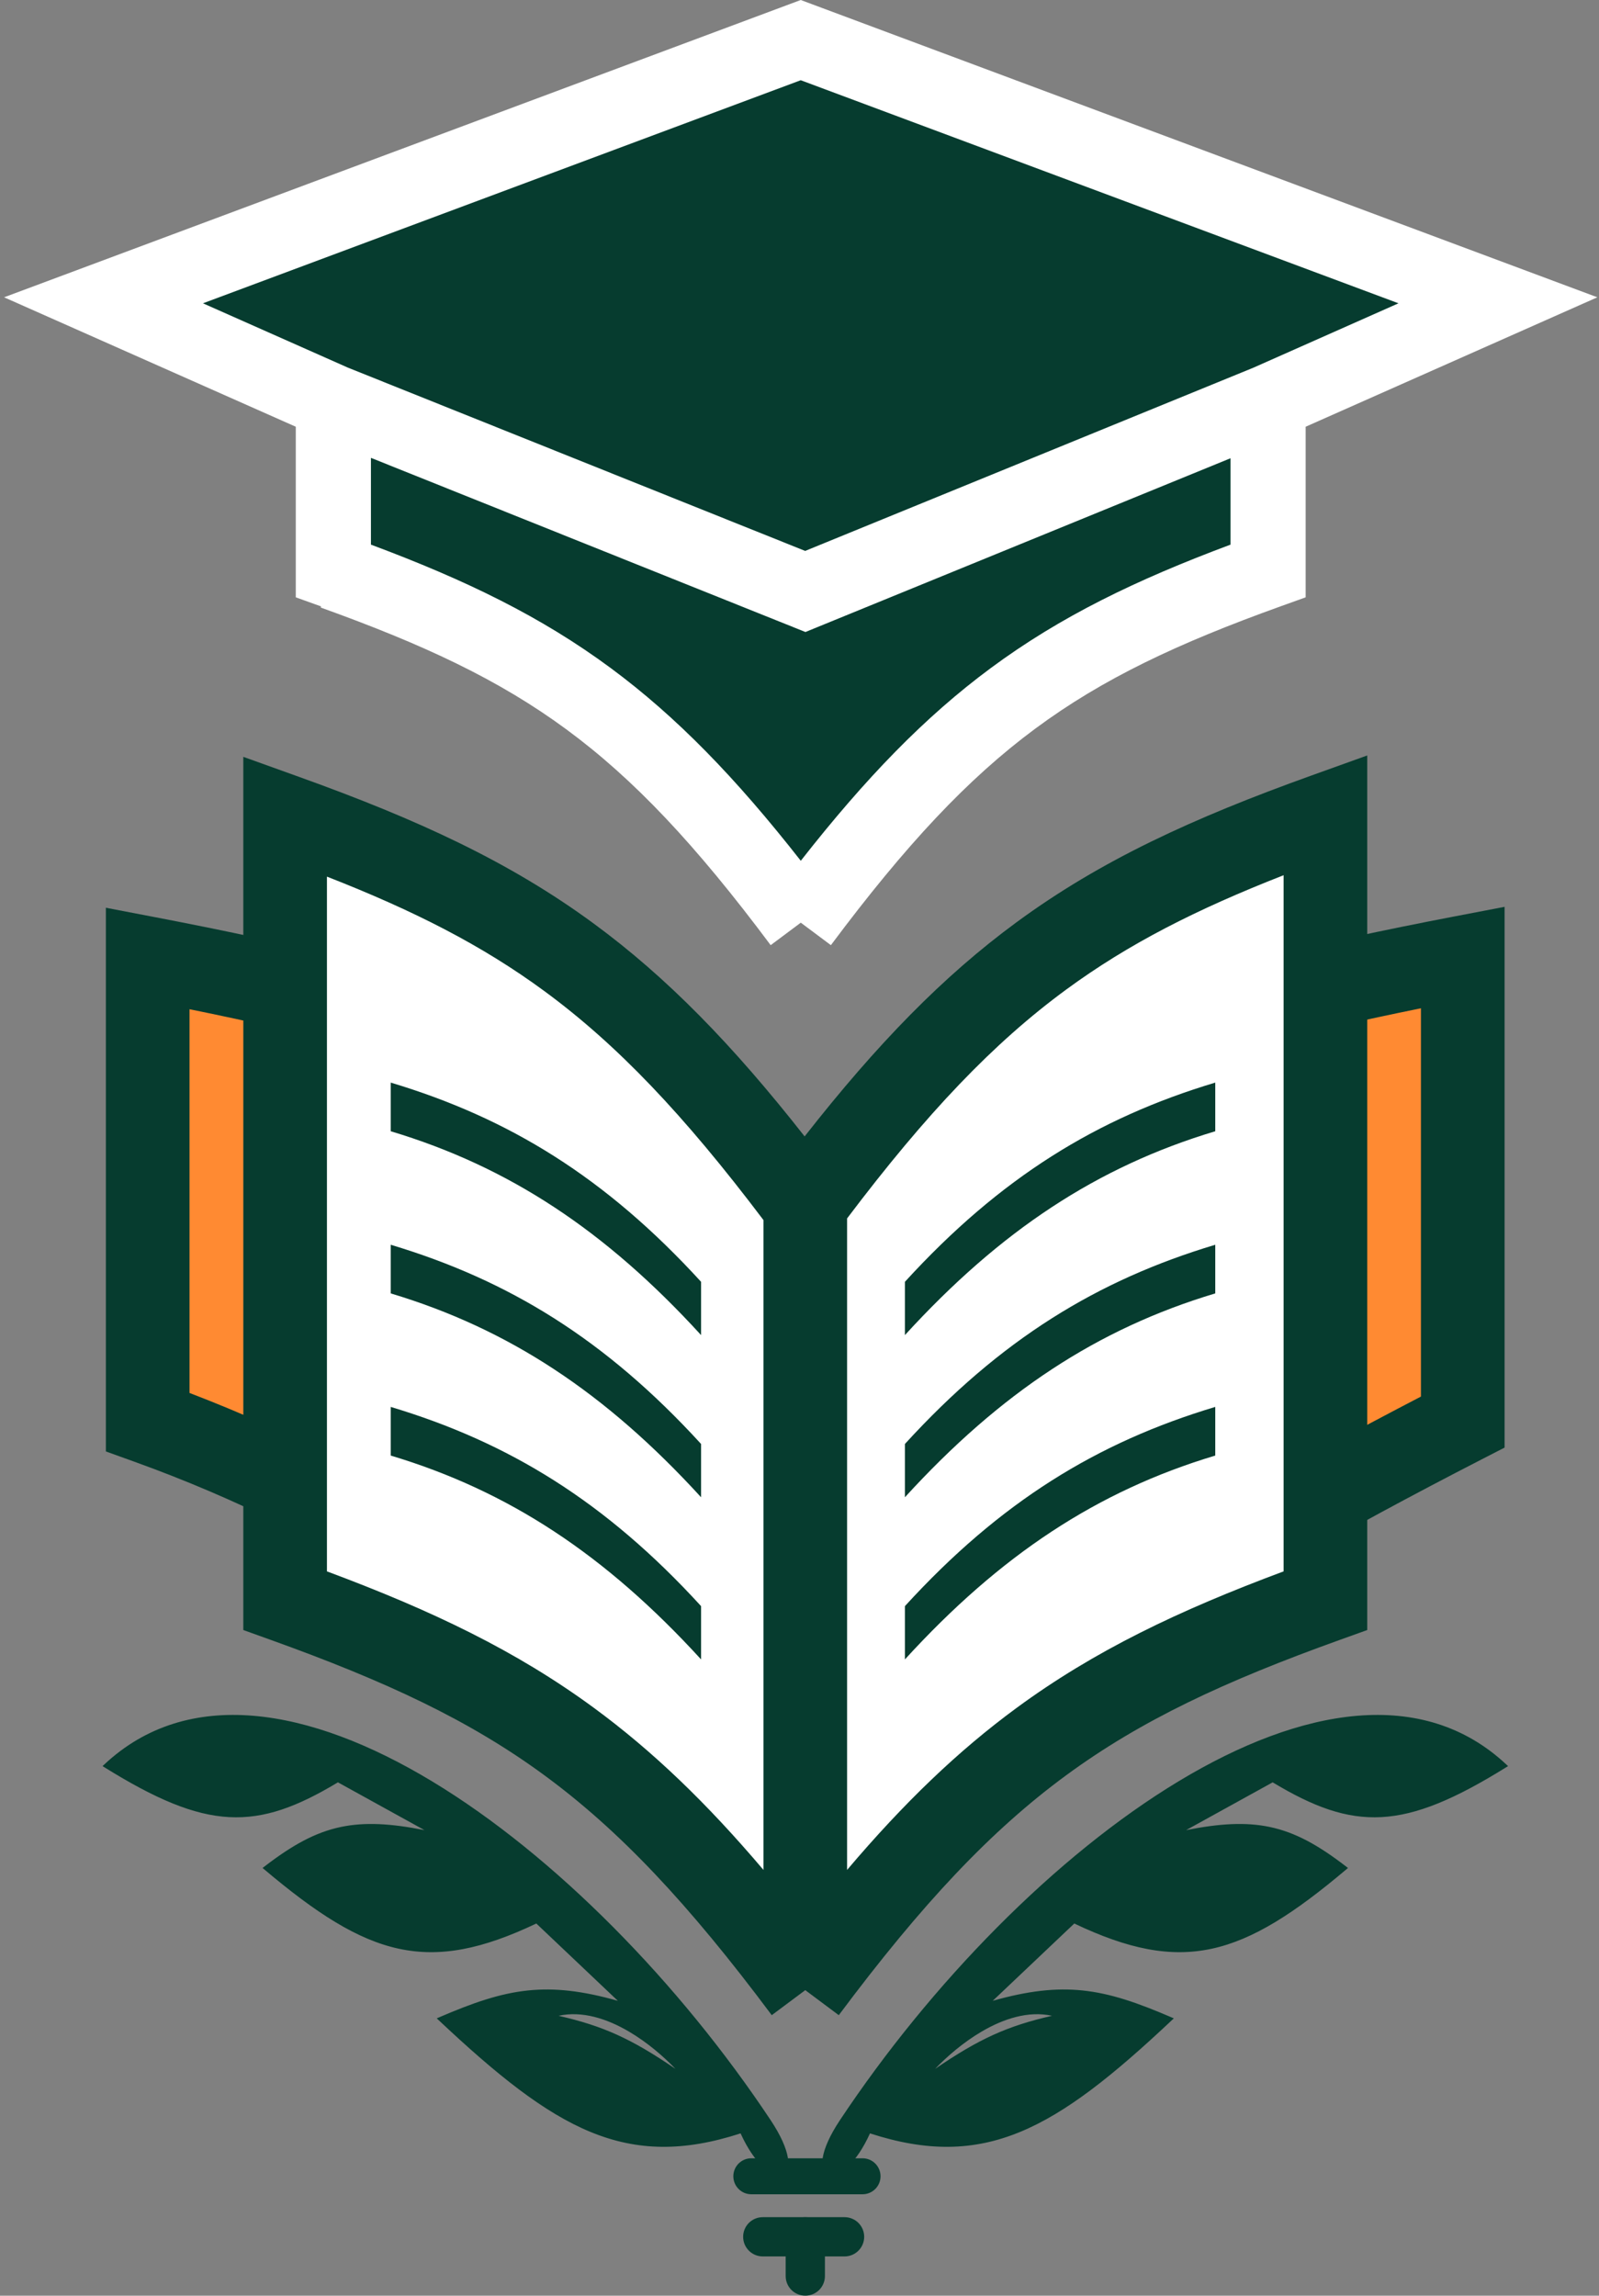 <?xml version="1.0" encoding="UTF-8"?> <svg xmlns="http://www.w3.org/2000/svg" width="209" height="300" viewBox="0 0 209 300" fill="none"><rect x="0" y="0" width="209" height="300" fill="#808080" stroke="none"/> <path d="M19.307 185.833C56.72 199.302 77.19 219.675 105.251 239.709V159.558C77.19 139.524 57.891 132.627 19.307 125.238V185.833Z" fill="#FF8A32"></path> <path d="M105.251 239.71C133.311 219.676 152.074 205.931 191.193 185.834V125.117C152.613 132.505 133.311 139.381 105.251 159.415V159.559V239.71Z" fill="#FF8A32"></path> <path fill-rule="evenodd" clip-rule="evenodd" d="M196.659 118.504V189.171L193.691 190.696C156.546 209.778 138.015 223.018 111.851 241.712C110.725 242.517 109.584 243.332 108.427 244.158L105.251 239.709L102.075 244.158C95.164 239.224 88.793 234.348 82.597 229.605C63.011 214.614 45.159 200.95 17.454 190.977L13.84 189.675V118.626L20.334 119.87C57.949 127.073 77.981 133.945 105.147 152.8C132.419 133.836 152.461 126.968 190.165 119.748L196.659 118.504ZM99.784 162.388C75.339 145.278 57.518 138.514 24.772 131.885V182.032C52.222 192.532 70.96 206.888 90.004 221.478C93.24 223.958 96.486 226.444 99.784 228.92V162.388ZM110.717 162.244V229.088C133.748 212.664 152.297 199.86 185.726 182.504V131.762C152.981 138.39 135.159 145.136 110.717 162.244Z" fill="#063C2F"></path> <path d="M37.268 209.171C67.789 220.137 83.056 230.341 105.253 260.075V157.616C83.056 127.883 67.789 117.645 37.268 106.68V209.171Z" fill="white"></path> <path d="M105.253 260.073C127.451 230.339 142.719 220.135 173.241 209.169V106.496C142.719 117.462 127.451 127.666 105.253 157.401V157.614V260.073Z" fill="white"></path> <path fill-rule="evenodd" clip-rule="evenodd" d="M178.707 98.723V213.012L175.089 214.312C160.053 219.715 149.161 224.795 139.36 231.989C129.555 239.186 120.56 248.706 109.634 263.342L105.253 260.072L100.873 263.342C89.947 248.706 80.953 239.186 71.148 231.988C61.348 224.795 50.456 219.715 35.42 214.312L31.802 213.012V98.904L39.116 101.532C54.603 107.096 66.606 112.61 77.619 120.702C87.148 127.704 95.726 136.481 105.17 148.507C114.681 136.372 123.305 127.539 132.892 120.502C143.905 112.419 155.908 106.914 171.393 101.351L178.707 98.723ZM99.788 159.437C89.346 145.614 80.625 136.477 71.146 129.512C63.009 123.533 54.121 119.011 42.734 114.557V205.347C56.498 210.476 67.477 215.732 77.617 223.175C85.308 228.821 92.38 235.623 99.788 244.36V159.437ZM110.72 159.223V244.36C118.128 235.623 125.2 228.821 132.892 223.175C143.032 215.732 154.011 210.476 167.775 205.347V114.375C156.386 118.828 147.497 123.343 139.36 129.316C129.881 136.273 121.16 145.401 110.72 159.223Z" fill="#063C2F"></path> <path d="M104.668 120.575C124.613 93.858 138.324 84.458 165.746 74.605V52.572L195.789 39.243L104.662 5.242L13.531 39.243L43.573 52.572V74.605C70.998 84.458 84.722 93.858 104.668 120.575Z" fill="#063C2F"></path> <path fill-rule="evenodd" clip-rule="evenodd" d="M104.662 0L208.785 38.85L170.657 55.766V78.059L167.406 79.227C153.913 84.076 144.13 88.695 135.325 95.213C126.511 101.739 118.427 110.355 108.603 123.513L104.668 120.575L100.732 123.513C90.913 110.36 82.829 101.788 74.015 95.304C65.208 88.824 55.42 84.243 41.914 79.39L41.966 79.246C41.948 79.24 41.93 79.234 41.912 79.227L38.661 78.059V55.766L0.534 38.85L104.662 0ZM48.484 59.832V71.173C60.866 75.795 70.734 80.574 79.847 87.318C88.431 93.671 96.156 101.626 104.668 112.486C113.178 101.627 120.9 93.671 129.48 87.319C138.59 80.574 148.454 75.795 160.834 71.173V59.885L105.277 82.591L48.484 59.832ZM163.82 48.053L182.792 39.636L104.662 10.484L26.528 39.636L45.483 48.046L105.241 71.994L163.82 48.053Z" fill="white"></path> <path fill-rule="evenodd" clip-rule="evenodd" d="M196.763 230.763C175.136 210.477 133.716 241.44 109.962 277.181C104.601 285.252 109.961 286.748 113.596 278.527C128.593 283.46 137.761 278.207 153.043 263.827C144.221 260.027 138.99 258.923 128.969 261.919L140.376 251.109C154.532 257.887 162.276 255.576 175.851 244.115C168.579 238.514 163.887 237.416 153.678 239.664L166.351 232.669C177.007 239.115 183.395 239.07 196.763 230.763ZM120.863 271.569C123.857 267.934 131.555 261.221 138.396 263.445C131.615 264.907 127.777 266.683 120.863 271.569Z" fill="#063C2F"></path> <path fill-rule="evenodd" clip-rule="evenodd" d="M154.05 232.778C170.095 223.095 185.983 220.357 196.91 230.606L197.113 230.796L196.876 230.943C190.184 235.101 185.207 237.214 180.551 237.461C175.919 237.706 171.64 236.104 166.346 232.915L155.031 239.16C159.447 238.281 162.825 238.099 165.909 238.736C169.313 239.439 172.334 241.135 175.981 243.944L176.191 244.106L175.988 244.277C169.197 250.011 163.833 253.485 158.376 254.66C152.943 255.829 147.452 254.714 140.417 251.364L129.757 261.466C134.373 260.158 137.989 259.752 141.477 260.111C145.174 260.491 148.711 261.728 153.127 263.629L153.426 263.758L153.189 263.981C145.547 271.172 139.41 276.106 133.294 278.616C127.212 281.112 121.167 281.207 113.712 278.789C112.816 280.769 111.817 282.185 110.889 283.073C110.411 283.53 109.947 283.852 109.52 284.037C109.095 284.221 108.688 284.276 108.341 284.166C107.985 284.054 107.729 283.78 107.595 283.39C107.463 283.007 107.445 282.509 107.546 281.915C107.748 280.727 108.435 279.092 109.784 277.062C121.674 259.171 137.989 242.47 154.05 232.778ZM154.271 233.144C138.276 242.796 122.004 259.447 110.14 277.298C108.808 279.303 108.155 280.881 107.967 281.987C107.874 282.54 107.899 282.959 107.999 283.25C108.097 283.535 108.264 283.693 108.47 283.758C108.685 283.826 108.981 283.804 109.35 283.645C109.718 283.485 110.14 283.197 110.593 282.764C111.497 281.899 112.5 280.477 113.4 278.439L113.479 278.262L113.663 278.323C121.122 280.776 127.109 280.692 133.131 278.221C139.106 275.769 145.129 270.961 152.658 263.893C148.393 262.07 144.981 260.901 141.434 260.536C137.807 260.163 134.023 260.63 129.03 262.123L128.822 261.763L140.336 250.852L140.469 250.915C147.525 254.294 152.949 255.391 158.286 254.242C163.58 253.102 168.823 249.745 175.509 244.121C171.98 241.427 169.07 239.825 165.822 239.154C162.508 238.47 158.817 238.75 153.724 239.872L153.575 239.476L166.356 232.421L166.461 232.485C171.775 235.699 175.991 237.274 180.529 237.034C185.018 236.796 189.857 234.778 196.412 230.728C185.717 220.914 170.179 223.543 154.271 233.144ZM122.231 270.355C127.985 266.419 131.691 264.75 137.503 263.423C134.411 262.747 131.17 263.803 128.295 265.493C125.887 266.909 123.76 268.757 122.231 270.355ZM128.078 265.125C131.254 263.257 134.956 262.101 138.462 263.24L139.217 263.485L138.441 263.653C131.694 265.108 127.881 266.869 120.987 271.742L120.698 271.432C122.207 269.599 124.899 266.994 128.078 265.125Z" fill="#063C2F"></path> <path fill-rule="evenodd" clip-rule="evenodd" d="M13.752 230.763C35.377 210.477 76.798 241.44 100.552 277.181C105.913 285.252 100.552 286.748 96.918 278.527C81.92 283.46 72.754 278.207 57.469 263.827C66.294 260.027 71.524 258.923 81.545 261.919L70.14 251.109C55.979 257.887 48.237 255.576 34.66 244.115C41.936 238.514 46.628 237.416 56.835 239.664L44.164 232.669C33.506 239.115 27.116 239.07 13.752 230.763ZM89.65 271.569C86.657 267.934 78.961 261.221 72.119 263.445C78.899 264.907 82.737 266.683 89.65 271.569Z" fill="#063C2F"></path> <path fill-rule="evenodd" clip-rule="evenodd" d="M14.103 230.728C20.656 234.778 25.494 236.796 29.984 237.034C34.521 237.274 38.738 235.699 44.053 232.485L44.159 232.421L56.938 239.476L56.789 239.872C51.697 238.75 48.006 238.47 44.691 239.154C41.443 239.825 38.532 241.427 35.001 244.121C41.688 249.745 46.931 253.102 52.226 254.242C57.563 255.391 62.989 254.294 70.048 250.915L70.18 250.852L81.692 261.763L81.483 262.123C76.49 260.63 72.707 260.163 69.08 260.536C65.533 260.901 62.12 262.07 57.853 263.893C65.383 270.961 71.408 275.769 77.382 278.221C83.404 280.692 89.392 280.776 96.85 278.323L97.034 278.262L97.113 278.439C98.013 280.477 99.016 281.899 99.92 282.764C100.373 283.197 100.796 283.485 101.163 283.645C101.533 283.804 101.829 283.826 102.044 283.758C102.25 283.693 102.416 283.535 102.514 283.25C102.615 282.959 102.64 282.54 102.546 281.987C102.359 280.881 101.706 279.303 100.374 277.298C88.51 259.447 72.237 242.796 56.243 233.144C40.334 223.543 24.797 220.914 14.103 230.728ZM100.73 277.062C102.078 279.092 102.766 280.727 102.968 281.915C103.068 282.509 103.051 283.007 102.919 283.39C102.784 283.78 102.529 284.054 102.173 284.166C101.826 284.276 101.419 284.221 100.994 284.037C100.567 283.852 100.103 283.53 99.625 283.073C98.697 282.185 97.697 280.769 96.801 278.789C89.347 281.207 83.302 281.112 77.22 278.616C71.103 276.106 64.966 271.172 57.322 263.981L57.085 263.758L57.384 263.629C61.802 261.728 65.34 260.491 69.036 260.111C72.525 259.752 76.14 260.158 80.757 261.466L70.1 251.364C63.061 254.714 57.569 255.829 52.136 254.66C46.678 253.485 41.314 250.011 34.522 244.277L34.319 244.106L34.529 243.944C38.178 241.135 41.201 239.439 44.605 238.736C47.689 238.099 51.067 238.281 55.482 239.16L44.168 232.915C38.874 236.104 34.594 237.706 29.961 237.461C25.305 237.214 20.328 235.101 13.639 230.943L13.402 230.796L13.605 230.606C24.53 220.357 40.419 223.095 56.464 232.778C72.524 242.47 88.839 259.171 100.73 277.062ZM82.436 265.125C85.615 266.994 88.306 269.599 89.815 271.432L89.526 271.742C82.632 266.869 78.82 265.108 72.074 263.653L71.298 263.485L72.053 263.24C75.559 262.101 79.261 263.257 82.436 265.125ZM73.012 263.423C78.823 264.75 82.529 266.419 88.282 270.356C86.754 268.758 84.627 266.909 82.219 265.493C79.345 263.803 76.104 262.747 73.012 263.423Z" fill="#063C2F"></path> <path d="M110.388 289.738H99.698C98.281 289.738 97.133 290.886 97.133 292.303C97.133 293.72 98.281 294.869 99.698 294.869H110.388C111.805 294.869 112.954 293.72 112.954 292.303C112.954 290.886 111.805 289.738 110.388 289.738Z" fill="#063C2F"></path> <path d="M107.823 297.434V292.303C107.823 290.886 106.674 289.738 105.257 289.738C103.84 289.738 102.692 290.886 102.692 292.303V297.434C102.692 298.851 103.84 300 105.257 300C106.674 300 107.823 298.851 107.823 297.434Z" fill="#063C2F"></path> <path d="M112.74 282.043H98.202C96.903 282.043 95.851 283.095 95.851 284.394C95.851 285.693 96.903 286.746 98.202 286.746H112.74C114.039 286.746 115.092 285.693 115.092 284.394C115.092 283.095 114.039 282.043 112.74 282.043Z" fill="#063C2F"></path> <path d="M118.277 216.853C130.768 203.184 143.416 194.842 158.843 190.212V183.855C143.416 188.485 130.768 196.222 118.277 209.89V216.853Z" fill="#063C2F"></path> <path d="M118.277 195.662C130.768 181.994 143.416 173.651 158.843 169.021V162.664C143.416 167.294 130.768 175.031 118.277 188.699V195.662Z" fill="#063C2F"></path> <path d="M118.277 174.471C130.768 160.803 143.416 152.461 158.843 147.831V141.473C143.416 146.103 130.768 153.84 118.277 167.508V174.471Z" fill="#063C2F"></path> <path d="M91.636 216.853C79.144 203.184 66.496 194.842 51.07 190.212V183.855C66.496 188.485 79.144 196.222 91.636 209.89V216.853Z" fill="#063C2F"></path> <path d="M91.636 195.662C79.144 181.994 66.496 173.651 51.07 169.021V162.664C66.496 167.294 79.144 175.031 91.636 188.699V195.662Z" fill="#063C2F"></path> <path d="M91.636 174.471C79.144 160.803 66.496 152.461 51.07 147.831V141.473C66.496 146.103 79.144 153.84 91.636 167.508V174.471Z" fill="#063C2F"></path> </svg> 